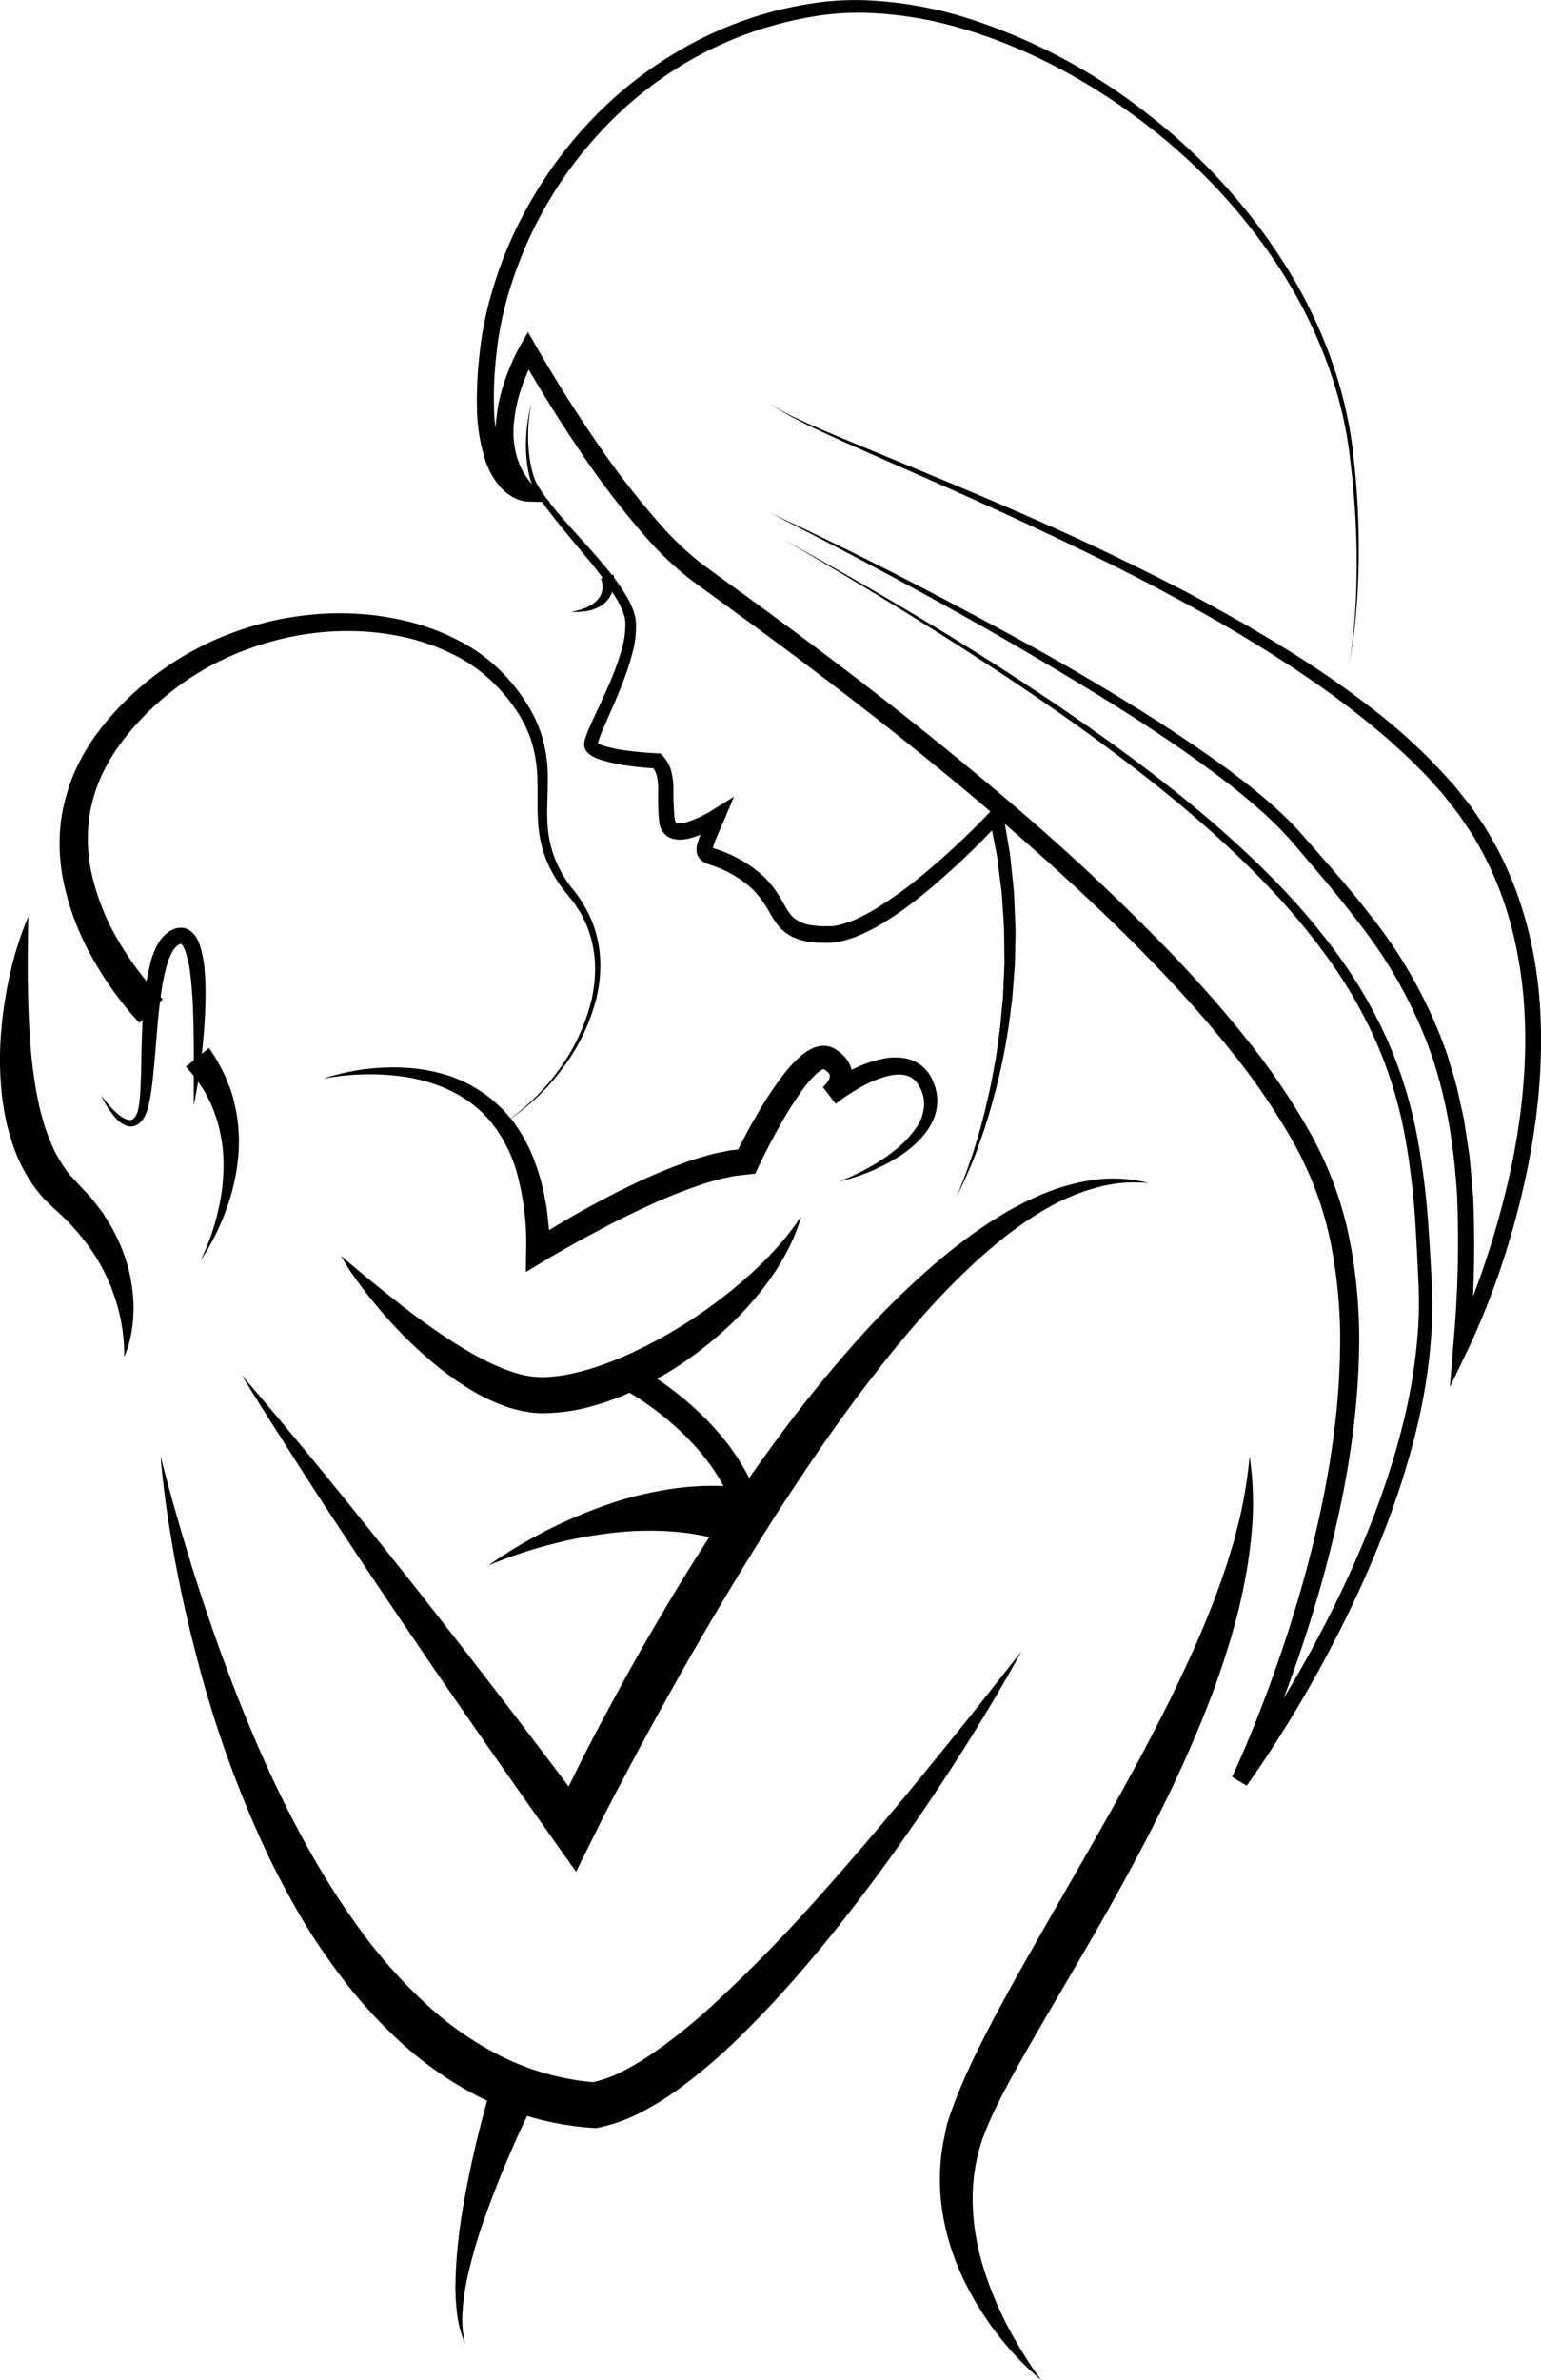 <svg xmlns="http://www.w3.org/2000/svg" viewBox="0 0 465.56 718.82"><defs><style>.a{fill:none;stroke:#000;stroke-miterlimit:10;stroke-width:8px;}</style></defs><path d="M813,549q6.94,8.06,13.73,16.23l6.79,8.17,6.72,8.21q13.39,16.49,26.52,33.15l13.07,16.7,12.95,16.8,12.86,16.86,12.76,16.94L907,683.14c2.47-5.29,5-10.38,7.55-15.52s5.19-10.21,7.89-15.25,5.42-10.08,8.2-15.08,5.66-9.95,8.56-14.89a606.65,606.65,0,0,1,38-57.37q10.35-13.78,21.89-26.71a248,248,0,0,1,24.82-24.22c8.9-7.41,18.51-14.22,29.23-19a65.22,65.22,0,0,1,16.76-5A43,43,0,0,1,1087,491a46.07,46.07,0,0,0-8.47,0l-2.08.24-2.06.39c-1.37.23-2.72.61-4.06,1a63.7,63.7,0,0,0-15.17,6.65c-9.55,5.62-18,12.93-25.94,20.75-3.94,3.93-7.78,8-11.45,12.2s-7.28,8.48-10.75,12.88-6.89,8.83-10.2,13.36-6.58,9.1-9.76,13.73c-6.35,9.27-12.54,18.66-18.47,28.23s-11.74,19.23-17.42,29c-2.84,4.87-5.6,9.79-8.36,14.71s-5.49,9.85-8.17,14.81-5.33,10-7.95,14.94-5.2,10-7.65,15L914,699l-6.42-9.07-12.24-17.31-12.14-17.39-12.05-17.45-11.93-17.55q-11.88-17.58-23.48-35.35L830,576l-5.71-9Q818.54,558.08,813,549Z" transform="translate(-739.97 -133.68)"/><path d="M788.5,573.5q1.92,7.65,4.07,15.21T797,603.77q4.59,15,9.93,29.69c7.13,19.54,15.26,38.68,25.16,56.67A237.14,237.14,0,0,0,848.4,716a154.06,154.06,0,0,0,19.85,22.54,98.24,98.24,0,0,0,24,16.6A77.88,77.88,0,0,0,920,762.63l-1.68.09a36.62,36.62,0,0,0,9.37-3.25,83.5,83.5,0,0,0,9.42-5.59A169.86,169.86,0,0,0,955,739.55a452.35,452.35,0,0,0,32.89-33.61c10.52-11.77,20.74-23.89,30.81-36.16q7.53-9.22,15-18.53l14.83-18.75c-3.82,7-7.87,13.89-12,20.7s-8.45,13.55-12.86,20.21c-8.83,13.33-18.12,26.37-28,39q-7.41,9.5-15.36,18.61t-16.68,17.69a170.69,170.69,0,0,1-18.84,16.07,88.89,88.89,0,0,1-11,6.8,49.55,49.55,0,0,1-13,4.7l-.77.15-.91-.06a89.61,89.61,0,0,1-32.77-8.59,104.87,104.87,0,0,1-14.51-8.59c-1.12-.83-2.29-1.61-3.38-2.48l-3.28-2.59-3.15-2.72c-1.05-.91-2-1.88-3.05-2.82a152.1,152.1,0,0,1-11.28-12c-3.5-4.2-6.74-8.59-9.82-13s-5.93-9-8.6-13.73-5.2-9.41-7.55-14.23a333.44,333.44,0,0,1-21.89-59.84q-4.1-15.33-7-30.91C790.94,594.42,789.34,584,788.5,573.5Z" transform="translate(-739.97 -133.68)"/><path d="M902,767.16c-1.44,2.78-2.89,5.79-4.27,8.73s-2.73,6-4,9c-2.6,6-5,12.11-7.2,18.3A146.28,146.28,0,0,0,881.08,822a66.15,66.15,0,0,0-1.36,9.71,30.82,30.82,0,0,0,.78,9.79,31.74,31.74,0,0,1-2.53-9.74,68.86,68.86,0,0,1-.37-10.15,153.5,153.5,0,0,1,2.08-20.19c1.09-6.68,2.47-13.3,4-19.88q1.17-4.93,2.49-9.84c.89-3.29,1.78-6.49,2.82-9.86Z" transform="translate(-739.97 -133.68)"/><path d="M1054.5,852.5a87.35,87.35,0,0,1-13.33-14,92.36,92.36,0,0,1-10.28-16.76,74.12,74.12,0,0,1-6.07-19.18,62.36,62.36,0,0,1-.08-20.63c.25-1.73.7-3.42,1-5.13s.94-3.39,1.49-5c1.1-3.22,2.35-6.31,3.66-9.33,2.6-6.07,5.53-11.85,8.51-17.56s6.1-11.32,9.2-16.91l9.44-16.61c12.65-22,25.37-43.85,36.42-66.42,2.71-5.66,5.42-11.33,7.86-17.1,1.3-2.86,2.37-5.79,3.59-8.69.57-1.45,1.1-2.92,1.66-4.39s1.1-2.94,1.59-4.42l1.52-4.45c.48-1.49.89-3,1.36-4.5l.69-2.26c.21-.75.39-1.52.58-2.28l1.18-4.57a143.48,143.48,0,0,0,3-18.78,96.58,96.58,0,0,1,.9,19.33,143,143,0,0,1-2.55,19.31c-.28,1.61-.67,3.18-1,4.76s-.73,3.17-1.13,4.74l-1.29,4.7c-.42,1.57-.89,3.12-1.38,4.67l-1.46,4.64-1.59,4.59c-1,3.08-2.21,6.09-3.37,9.11-9.47,24.1-21.64,46.85-34.36,69l-9.61,16.51c-3.25,5.46-6.4,10.95-9.55,16.4s-6.18,10.93-9,16.41c-1.4,2.74-2.67,5.5-3.84,8.23-.6,1.36-1,2.7-1.57,4-.38,1.38-.88,2.75-1.19,4.16-2.88,11.2-1.89,23.44,1.77,35.13a105.52,105.52,0,0,0,7.18,17.16q2.19,4.17,4.7,8.21T1054.5,852.5Z" transform="translate(-739.97 -133.68)"/><path d="M887.5,606.5a146.22,146.22,0,0,1,37.07-18.77,106.6,106.6,0,0,1,21.1-4.74,86.22,86.22,0,0,1,11.19-.54,80.51,80.51,0,0,1,11.48,1.12l-4.86,17.33a62.37,62.37,0,0,0-8.51-2.81,71.33,71.33,0,0,0-9.15-1.6,94.73,94.73,0,0,0-19.34,0,132.28,132.28,0,0,0-19.68,3.55A136.46,136.46,0,0,0,887.5,606.5Z" transform="translate(-739.97 -133.68)"/><path class="a" d="M931.5,550.5s26,14,34,38" transform="translate(-739.97 -133.68)"/><path d="M843,513l4.21,3.54c1.39,1.18,2.8,2.35,4.21,3.5,2.82,2.3,5.63,4.59,8.47,6.8a209.91,209.91,0,0,0,17.39,12.44c5.92,3.73,12.06,7.09,18.23,9a27.06,27.06,0,0,0,9,1.32,46.29,46.29,0,0,0,9.6-1.37,73.77,73.77,0,0,0,9.67-3,102.67,102.67,0,0,0,9.49-4.12c3.12-1.5,6.19-3.17,9.22-4.93s6-3.65,8.89-5.63a139.42,139.42,0,0,0,16.57-13.2q3.9-3.63,7.46-7.67c1.19-1.34,2.32-2.75,3.42-4.18l1.63-2.19c.51-.76,1-1.51,1.56-2.27-.25.88-.51,1.77-.79,2.66l-1,2.61c-.72,1.72-1.49,3.41-2.35,5.08a72.8,72.8,0,0,1-5.93,9.53,99.71,99.71,0,0,1-15.34,16.47,110.69,110.69,0,0,1-18.57,13,100.37,100.37,0,0,1-10.34,5,81.87,81.87,0,0,1-11.11,3.59,55.25,55.25,0,0,1-12,1.52c-.5,0-1,0-1.6,0l-1.65-.11c-1.08-.1-2.13-.31-3.19-.46s-2-.48-3.06-.73-2-.62-2.93-.95a58.61,58.61,0,0,1-10.63-5.21,90.92,90.92,0,0,1-9.33-6.61,129.18,129.18,0,0,1-16.06-15.55c-2.42-2.79-4.77-5.64-7-8.6-1.09-1.49-2.18-3-3.23-4.49S843.93,514.6,843,513Z" transform="translate(-739.97 -133.68)"/><path d="M837.5,459.5a67.83,67.83,0,0,1,25-3.34,52.54,52.54,0,0,1,12.7,2.3,41.29,41.29,0,0,1,11.71,6c.86.69,1.79,1.32,2.6,2.08l2.44,2.29,2.2,2.52a32.65,32.65,0,0,1,2,2.69A48.35,48.35,0,0,1,902,485.86a59.14,59.14,0,0,1,1.87,6.31c.31,1.06.46,2.13.67,3.2l.59,3.21c.26,2.15.48,4.31.7,6.46l.28,6.46-5.5-3c5-3.19,9.91-6.15,15-9s10.25-5.55,15.53-8.08a163.19,163.19,0,0,1,16.31-6.81c2.79-1,5.71-1.82,8.64-2.58l4.53-.92,4.74-.5-3.4,2.26c2.11-4.3,4.31-8.39,6.68-12.49a109,109,0,0,1,7.92-12,39,39,0,0,1,5.17-5.62,15.17,15.17,0,0,1,3.79-2.48,8.33,8.33,0,0,1,2.87-.72,6.54,6.54,0,0,1,3.51.74A7.56,7.56,0,0,1,993,451l.9.67a9.66,9.66,0,0,1,.88.83,7,7,0,0,1,.84.94,8.12,8.12,0,0,1,1.79,5.46,9.5,9.5,0,0,1-1.82,4.9,12.25,12.25,0,0,1-1.44,1.72c-.25.27-.52.51-.79.76s-.51.45-.92.75L988.56,462c1.48-1.06,2.86-1.94,4.34-2.82s3-1.69,4.5-2.45a36.63,36.63,0,0,1,10-3.41,17.53,17.53,0,0,1,5.7-.06,11.31,11.31,0,0,1,5.58,2.53,12.27,12.27,0,0,1,3.33,4.84,14.71,14.71,0,0,1,1.14,5.54,14.22,14.22,0,0,1-1.12,5.47,18.89,18.89,0,0,1-2.75,4.57,31.8,31.8,0,0,1-7.61,6.71,58.71,58.71,0,0,1-18.13,7.6,74.34,74.34,0,0,0,8.8-4.13,54.87,54.87,0,0,0,8-5.31,31.35,31.35,0,0,0,6.39-6.75,12.65,12.65,0,0,0,2.41-8,10.61,10.61,0,0,0-1.1-3.89,7.84,7.84,0,0,0-2.32-3c-1.86-1.39-4.54-1.48-7.31-.83a33.16,33.16,0,0,0-8.26,3.36c-1.34.74-2.66,1.55-4,2.41s-2.59,1.79-3.71,2.68L988.59,462l.4-.37c.14-.16.3-.31.43-.47a6.15,6.15,0,0,0,.73-1,2.8,2.8,0,0,0,.53-1.52,1.49,1.49,0,0,0-.44-.93c0-.1-.24-.21-.34-.32a3.42,3.42,0,0,0-.39-.35l-.51-.34c-.13-.09-.43-.31-.33-.22s.19.07.16.07a2.54,2.54,0,0,0-.45.18,8.77,8.77,0,0,0-1.92,1.41,34.66,34.66,0,0,0-4.05,4.7,111.79,111.79,0,0,0-7.12,11.32c-2.2,3.92-4.31,8-6.21,12l-.94,2-2.46.27-3.84.43-3.93.83c-2.62.7-5.26,1.43-7.88,2.4a155.35,155.35,0,0,0-15.56,6.41q-7.69,3.57-15.22,7.64c-5,2.66-10,5.46-14.83,8.36l-5.58,3.37.08-6.39a80.9,80.9,0,0,0-2.83-23.72,43,43,0,0,0-4.67-10.73c-.54-.81-1-1.68-1.6-2.44l-1.76-2.33-2-2.13c-.67-.72-1.44-1.31-2.16-2-6-5.05-13.7-8-21.75-9.24A75,75,0,0,0,837.5,459.5Z" transform="translate(-739.97 -133.68)"/><path d="M777.5,543.5a54.56,54.56,0,0,0-2.61-17.21,55.65,55.65,0,0,0-7.26-14.94,66.27,66.27,0,0,0-10.91-12.27l-.75-.7-.93-.89c-.61-.6-1.24-1.19-1.83-1.82a43.31,43.31,0,0,1-3.21-4,48.12,48.12,0,0,1-4.83-8.75c-.61-1.52-1.22-3.05-1.68-4.59s-.93-3.09-1.33-4.64a78.18,78.18,0,0,1-1.62-9.35,99.07,99.07,0,0,1-.26-18.53,123.46,123.46,0,0,1,2.73-18,99.6,99.6,0,0,1,5.49-17.29c-.16,12.07-.31,23.83.43,35.39a151.65,151.65,0,0,0,1.94,17c.23,1.39.54,2.74.8,4.11s.63,2.7,1,4,.73,2.64,1.19,3.91.93,2.51,1.43,3.75a38.82,38.82,0,0,0,3.64,6.88,35.74,35.74,0,0,0,2.23,3.06l2.73,2.94,3.26,3.51c1.06,1.19,2,2.53,3,3.79.46.65,1,1.25,1.4,2l1.27,2L774,504.9c.41.68.73,1.43,1.09,2.15a49.19,49.19,0,0,1,5.08,18.27,42.72,42.72,0,0,1-.27,9.33A31.79,31.79,0,0,1,777.5,543.5Z" transform="translate(-739.97 -133.68)"/><path d="M770.5,464.5a39.77,39.77,0,0,0,2.51,3.09,23.23,23.23,0,0,0,2.8,2.73,6.94,6.94,0,0,0,3.08,1.62c1,.13,1.59-.38,2.14-1.34.12-.23.25-.5.36-.74s.19-.5.25-.8a16.19,16.19,0,0,0,.36-1.79c.17-1.25.29-2.54.36-3.84.14-2.6.24-5.24.28-7.89.09-5.3.21-10.65.56-16a74,74,0,0,1,2.56-16.28,24,24,0,0,1,1.72-4.11,11,11,0,0,1,3.23-3.87,5.89,5.89,0,0,1,.57-.41l.66-.32.66-.31c.25-.09.53-.16.79-.23a5.43,5.43,0,0,1,1.86-.09,5.18,5.18,0,0,1,1.83.64,6.7,6.7,0,0,1,2.19,2.24,11.87,11.87,0,0,1,1.05,2.25,34.54,34.54,0,0,1,1.53,8.41c.22,2.74.25,5.45.2,8.15-.06,5.4-.5,10.75-1.07,16.06s-1.38,10.61-2.48,15.85c0-10.68.18-21.32-.35-31.83-.16-2.62-.37-5.22-.69-7.78a31.8,31.8,0,0,0-1.59-7.2,7.72,7.72,0,0,0-.67-1.35,1.91,1.91,0,0,0-.55-.6c-.08,0,0,0-.17,0s-.1,0-.16.06l-.23.13-.24.11c-.08.05-.15.13-.23.19a6.3,6.3,0,0,0-1.77,2.25,18.7,18.7,0,0,0-1.32,3.25,51.1,51.1,0,0,0-1.64,7.4c-.42,2.55-.71,5.15-1,7.76-.53,5.24-.87,10.53-1.39,15.85-.26,2.66-.49,5.34-.92,8-.2,1.34-.47,2.7-.8,4.06a19.55,19.55,0,0,1-.64,2.07,8.47,8.47,0,0,1-1.1,2,5.08,5.08,0,0,1-1.93,1.65,3.8,3.8,0,0,1-2.64.22,8,8,0,0,1-3.63-2.51A27.91,27.91,0,0,1,770.5,464.5Z" transform="translate(-739.97 -133.68)"/><path d="M800.5,514.5a69.1,69.1,0,0,0,5.41-15.31,59.48,59.48,0,0,0,1.55-15.82,44.89,44.89,0,0,0-1-7.72,40,40,0,0,0-2.24-7.29c-.44-1.19-1.06-2.29-1.58-3.42s-1.2-2.2-1.92-3.23a44.11,44.11,0,0,0-4.6-5.86l7-5.65a52.26,52.26,0,0,1,4.49,7.72c.68,1.32,1.17,2.74,1.72,4.1s1,2.8,1.29,4.24a45.67,45.67,0,0,1,1.4,8.63,48.5,48.5,0,0,1-.12,8.61,62.48,62.48,0,0,1-3.89,16.34A69.63,69.63,0,0,1,800.5,514.5Z" transform="translate(-739.97 -133.68)"/><path d="M782.1,442.61c-.86-.88-1.49-1.6-2.19-2.4s-1.35-1.59-2-2.39c-1.3-1.6-2.54-3.24-3.74-4.91a102.27,102.27,0,0,1-6.58-10.43A78.66,78.66,0,0,1,759,399.13a56.56,56.56,0,0,1-1-12.61A51.41,51.41,0,0,1,760,374a52.93,52.93,0,0,1,4.77-11.71,59.24,59.24,0,0,1,3.27-5.35c.55-.9,1.23-1.68,1.85-2.52s1.25-1.66,1.9-2.45a90.87,90.87,0,0,1,39.64-27.62A98.87,98.87,0,0,1,823.08,321a97.52,97.52,0,0,1,12-1.77,86,86,0,0,1,12.12-.2,78.44,78.44,0,0,1,12,1.47A69,69,0,0,1,881.89,329a51.65,51.65,0,0,1,9.6,7.59,56.43,56.43,0,0,1,7.58,9.51,40.47,40.47,0,0,1,5,11.2,46.1,46.1,0,0,1,1.4,12.08c0,4-.28,7.89-.15,11.72a35.09,35.09,0,0,0,2,11.12,36.22,36.22,0,0,0,5.58,9.88,38.49,38.49,0,0,1,6.11,10.33,36.06,36.06,0,0,1,2.32,11.77,42.44,42.44,0,0,1-1.41,11.84,59.6,59.6,0,0,1-10.56,21.06A65.07,65.07,0,0,1,892,473a64.72,64.72,0,0,0,16.79-16.21,58.85,58.85,0,0,0,9.85-21,41.12,41.12,0,0,0,1.06-11.47,34.5,34.5,0,0,0-2.5-11.14c-.37-.88-.8-1.73-1.21-2.59s-.91-1.67-1.44-2.46-1-1.61-1.63-2.34l-1.8-2.28a38.15,38.15,0,0,1-6.21-10.36,37.48,37.48,0,0,1-2.42-11.88c-.24-4-.05-7.95-.17-11.8a42.47,42.47,0,0,0-1.58-11.19,36.85,36.85,0,0,0-4.81-10.09,53.38,53.38,0,0,0-7.28-8.66,48.26,48.26,0,0,0-9-6.73,64.63,64.63,0,0,0-21.32-7.41A75.43,75.43,0,0,0,847,324.3a81.64,81.64,0,0,0-11.38.49,90.64,90.64,0,0,0-11.21,2,92.55,92.55,0,0,0-10.83,3.41,83.8,83.8,0,0,0-36,26.48c-.57.73-1.09,1.49-1.64,2.24a26.81,26.81,0,0,0-1.57,2.26,47.93,47.93,0,0,0-2.73,4.76A44.93,44.93,0,0,0,767.83,376a43.55,43.55,0,0,0-1.32,10.67,47.8,47.8,0,0,0,1.12,10.76,69.52,69.52,0,0,0,8.13,20.42,91.73,91.73,0,0,0,6.21,9.3c1.13,1.49,2.29,2.94,3.5,4.36.61.7,1.22,1.39,1.84,2.07s1.29,1.38,1.82,1.89Z" transform="translate(-739.97 -133.68)"/><path d="M1029,495a166.22,166.22,0,0,0,9-27.86c.52-2.39,1.14-4.75,1.58-7.15s.9-4.79,1.32-7.19l1-7.23c.34-2.41.5-4.84.75-7.26.11-1.21.25-2.42.34-3.63l.16-3.65.17-3.64c0-1.21.14-2.42.1-3.64-.07-4.86,0-9.71-.43-14.55l-.24-3.63a33.81,33.81,0,0,0-.33-3.62l-.92-7.21c-.23-2.42-.76-4.79-1.22-7.16l-1.39-7.13,3.61,1a236.48,236.48,0,0,1-22.21,21.19c-2,1.64-4,3.24-6.07,4.78s-4.2,3-6.42,4.39a60.09,60.09,0,0,1-6.93,3.79,32.32,32.32,0,0,1-7.8,2.57l-1.06.17-1.1.08c-.36,0-.75.05-1.09.05l-1,0-2-.07c-.68-.06-1.37-.16-2.06-.24-.34,0-.68-.07-1-.14l-1.06-.24a11.5,11.5,0,0,1-2.11-.63l-1.06-.42a8,8,0,0,1-1-.56c-.34-.2-.68-.39-1-.61l-.92-.76a12.59,12.59,0,0,1-1.61-1.66c-.47-.59-.88-1.19-1.27-1.77-.73-1.17-1.36-2.31-2-3.35a27.48,27.48,0,0,0-4.18-5.54l-1.26-1.17c-.43-.38-.91-.71-1.37-1.07a28.89,28.89,0,0,0-2.92-2,33.35,33.35,0,0,0-6.42-3c-.59-.21-1.18-.4-1.88-.68l-.56-.24c-.22-.12-.41-.2-.65-.35a4.5,4.5,0,0,1-1.51-1.45,4.27,4.27,0,0,1-.59-2.18,6.66,6.66,0,0,1,.18-1.49,17.42,17.42,0,0,1,.67-2.13c1-2.53,2-4.78,3-7.11l3.53,3a44.25,44.25,0,0,1-4.25,2.33,29.66,29.66,0,0,1-4.63,1.79,15.48,15.48,0,0,1-2.66.51,8.34,8.34,0,0,1-3.21-.29,5.39,5.39,0,0,1-3.06-2.45,6.52,6.52,0,0,1-.68-1.68l-.15-.8c0-.28,0-.42-.07-.64a87.14,87.14,0,0,1-.25-9.31,18.21,18.21,0,0,0-.39-4,6,6,0,0,0-1.55-2.91l1.48.65c-2.93-.19-5.78-.47-8.67-.86A48.35,48.35,0,0,1,921,363a12.49,12.49,0,0,1-2.35-1.09,5.59,5.59,0,0,1-1.31-1.09,3.65,3.65,0,0,1-.9-2.34,11.11,11.11,0,0,1,.27-1.57l.38-1.17c.27-.72.55-1.41.84-2.09,1.17-2.68,2.41-5.23,3.59-7.8s2.35-5.13,3.4-7.72a69.76,69.76,0,0,0,2.74-7.86,27.11,27.11,0,0,0,1.25-7.9c.08-2.46-1.06-4.91-2.35-7.31a99.28,99.28,0,0,0-9.87-13.57c-3.59-4.39-7.32-8.7-10.78-13.28a49.11,49.11,0,0,1-4.7-7.27,15.37,15.37,0,0,1-1.46-4.16c-.15-.7-.3-1.41-.4-2.13s-.22-1.42-.28-2.14a47.65,47.65,0,0,1,1.46-17,48.41,48.41,0,0,0-.5,16.88c.09.7.22,1.39.37,2.07s.31,1.37.49,2a14.11,14.11,0,0,0,1.54,3.8,52.48,52.48,0,0,0,4.87,6.83c3.58,4.36,7.46,8.51,11.25,12.77,1.89,2.14,3.76,4.31,5.56,6.56a63.14,63.14,0,0,1,5,7.11,27.69,27.69,0,0,1,2,4l.39,1.09.31,1.16a11.07,11.07,0,0,1,.29,2.39,29.51,29.51,0,0,1-1.12,8.92,73.82,73.82,0,0,1-2.7,8.3c-1,2.71-2.14,5.35-3.28,8s-2.33,5.21-3.38,7.77c-.25.63-.49,1.27-.7,1.88l-.27.87a3.89,3.89,0,0,1-.1.53c0-.23-.16-.48-.09-.42a3.09,3.09,0,0,0,.34.24,9,9,0,0,0,1.53.66,43.9,43.9,0,0,0,7.92,1.57c2.75.35,5.57.58,8.32.72l.85,0,.63.61a10.73,10.73,0,0,1,2.78,5,22.83,22.83,0,0,1,.59,5,84,84,0,0,0,.35,8.87,4.36,4.36,0,0,0,.06.49l.06.32a2,2,0,0,0,.17.42.61.61,0,0,0,.42.3,6.11,6.11,0,0,0,3.11-.29,32.48,32.48,0,0,0,7.56-3.56l6.58-4.08-3,7.09c-1,2.32-2.07,4.67-2.91,6.88a12.31,12.31,0,0,0-.47,1.49,2,2,0,0,0-.06.38.67.67,0,0,0-.14-.35c-.1-.2-.21-.23-.12-.18l.19.1.31.13c.48.19,1.09.39,1.7.61a38.54,38.54,0,0,1,7.32,3.4,33.56,33.56,0,0,1,3.36,2.27c.54.43,1.11.81,1.62,1.27l1.54,1.41a30.77,30.77,0,0,1,4.94,6.56c1.34,2.27,2.39,4.4,3.83,5.59a10.76,10.76,0,0,0,5.66,2.22c.57.06,1.14.15,1.72.2l1.78.07.89,0c.29,0,.54,0,.81,0l.8,0,.82-.14a27.79,27.79,0,0,0,6.6-2.15,56.16,56.16,0,0,0,6.4-3.48,123.27,123.27,0,0,0,12.1-8.67,234.16,234.16,0,0,0,22-20.45l2.91-3.07.7,4,1.26,7.33c.41,2.44.89,4.87,1.08,7.34l.78,7.39c.15,1.23.21,2.46.25,3.7l.15,3.71.16,3.7c0,.62.06,1.24.06,1.85l0,1.86-.16,7.41c0,1.23-.13,2.46-.22,3.69l-.28,3.7-.28,3.69c-.13,1.22-.31,2.45-.46,3.67a181.16,181.16,0,0,1-5.83,28.94c-.31,1.19-.67,2.37-1,3.54l-1.11,3.51c-.76,2.34-1.63,4.64-2.44,7A136.76,136.76,0,0,1,1029,495Z" transform="translate(-739.97 -133.68)"/><path d="M1147.5,334.5a141.25,141.25,0,0,0,1.83-15.35c.38-5.14.51-10.29.52-15.44a255.88,255.88,0,0,0-1.93-30.81c-2.2-20.47-9.82-40.08-20.82-57.34a175.42,175.42,0,0,0-41.6-44.82c-16.27-12.38-34.53-22.32-54.06-28.19a115.14,115.14,0,0,0-30-5,82.35,82.35,0,0,0-15.06,1,114.59,114.59,0,0,0-14.8,3.4,111,111,0,0,0-27.52,12.61A115.52,115.52,0,0,0,920.94,174a122.46,122.46,0,0,0-28.57,52.83,102.35,102.35,0,0,0-2.54,14.88,114,114,0,0,0-.62,15.09,48.65,48.65,0,0,0,2.39,14.4,18.55,18.55,0,0,0,3.29,5.84,9.87,9.87,0,0,0,2.32,2,7,7,0,0,0,1.28.59,3.9,3.9,0,0,0,.62.18l.29.05c.05,0,.22,0,.1,0l-1.87,4.52a26.14,26.14,0,0,1-6.58-10.86,32.87,32.87,0,0,1-1.23-12.42,51,51,0,0,1,2.48-11.89c.62-1.91,1.34-3.79,2.13-5.63a56.47,56.47,0,0,1,2.7-5.47l2.36-4.14,2.41,4.2c5.52,9.6,11.48,19.08,17.75,28.26A253.3,253.3,0,0,0,940,292.69a89.83,89.83,0,0,0,11.83,11.14c4.42,3.29,9,6.57,13.55,9.87q13.62,9.89,27.06,20.05c17.9,13.57,35.5,27.57,52.6,42.18a666.9,666.9,0,0,1,49.27,46.17c7.78,8.17,15.28,16.62,22.32,25.49a206.06,206.06,0,0,1,19.14,28.19,115,115,0,0,1,7.23,15.64,109.77,109.77,0,0,1,4.69,16.59,156.25,156.25,0,0,1,2.86,34.07c-.47,22.77-4.66,45.18-10.55,66.95q-4.46,16.34-10.25,32.25c-3.87,10.61-8,21-12.87,31.34l-4.41-2.66c5.72-7.91,11.08-16.3,16.15-24.76s9.82-17.15,14.22-26c8.76-17.69,16.17-36.11,20.92-55.21a164.77,164.77,0,0,0,4.63-29,128.53,128.53,0,0,0,.07-14.69c-.22-5-.45-9.92-.76-14.86a226.49,226.49,0,0,0-3.42-29.37,130,130,0,0,0-8.71-28.06,141.39,141.39,0,0,0-14.78-25.46,205.58,205.58,0,0,0-19.1-22.61c-13.77-14.22-29.1-26.92-45-38.85s-32.38-23-49.15-33.7-33.82-20.91-51-30.86c34.77,19.28,69,39.64,101.28,63.08,16.07,11.75,31.64,24.3,45.75,38.48a203.28,203.28,0,0,1,19.65,22.68,143.89,143.89,0,0,1,15.37,25.89,133.36,133.36,0,0,1,9.22,28.71,229.59,229.59,0,0,1,3.77,29.81c.36,5,.63,10,.91,14.92a127.27,127.27,0,0,1,0,15.13A169.25,169.25,0,0,1,1168,565c-4.71,19.56-12.11,38.31-20.86,56.3q-6.58,13.5-14.21,26.44c-5.1,8.63-10.43,17-16.32,25.27l-4.41-2.66c4.64-10,8.76-20.44,12.52-30.91s7.1-21.12,10-31.87c5.72-21.48,9.69-43.51,10.08-65.62a150.47,150.47,0,0,0-2.79-32.8,104.66,104.66,0,0,0-4.47-15.73,109.55,109.55,0,0,0-6.89-14.84A199.34,199.34,0,0,0,1112,451.26c-6.91-8.68-14.31-17-22-25.05s-15.67-15.85-23.85-23.45-16.51-15-25-22.31c-17-14.54-34.46-28.49-52.27-42q-13.35-10.16-26.94-20c-4.53-3.31-9-6.53-13.61-9.94a95,95,0,0,1-12.61-11.89,250,250,0,0,1-20.71-27c-6.33-9.36-12.27-18.9-17.88-28.76l4.77.06a51.17,51.17,0,0,0-2.42,4.86c-.73,1.68-1.4,3.4-2,5.14a46.49,46.49,0,0,0-2.27,10.63,27.58,27.58,0,0,0,1,10.4,20.81,20.81,0,0,0,5.21,8.7l4.69,4.69-6.56-.17a6.84,6.84,0,0,1-.86-.07L898,285a9.84,9.84,0,0,1-1.24-.35,12.92,12.92,0,0,1-2.22-1.05,14.93,14.93,0,0,1-3.57-3,23.64,23.64,0,0,1-4.27-7.54,53.55,53.55,0,0,1-2.63-16,118.61,118.61,0,0,1,.71-15.8,103,103,0,0,1,2.76-15.57,123,123,0,0,1,11.64-29.24,127.68,127.68,0,0,1,18.43-25.47,120.06,120.06,0,0,1,24.21-20A114.71,114.71,0,0,1,970.46,138a117.22,117.22,0,0,1,15.36-3.37,86,86,0,0,1,15.78-.87,118.89,118.89,0,0,1,30.85,5.47,173,173,0,0,1,54.78,29.3,177.77,177.77,0,0,1,41.53,46c10.9,17.62,18.32,37.6,20.25,58.25a242.41,242.41,0,0,1,1.42,30.94c-.1,5.17-.33,10.33-.81,15.47A143.92,143.92,0,0,1,1147.5,334.5Z" transform="translate(-739.97 -133.68)"/><path d="M972.5,288.5q20.12,9.36,39.87,19.5t39.2,20.85c3.24,1.78,6.46,3.62,9.68,5.45s6.41,3.7,9.59,5.61q9.56,5.65,18.93,11.66t18.43,12.49A204,204,0,0,1,1125.7,378c1.35,1.3,2.73,2.58,4.07,3.91s2.63,2.76,3.84,4.15l7.32,8.35,3.64,4.2,3.59,4.27c2.42,2.82,4.67,5.8,7,8.73a143.25,143.25,0,0,1,21.6,39.32c.63,1.77,1.11,3.59,1.67,5.39s1.13,3.59,1.59,5.41l1.22,5.5.62,2.75a25.84,25.84,0,0,1,.53,2.76l.85,5.56c.26,1.85.62,3.7.79,5.56l1,11.18a343.2,343.2,0,0,1-1,44.68l-4.66-1.31a223.61,223.61,0,0,0,9.4-23.74c2.7-8.11,5-16.33,6.94-24.66,3.76-16.63,5.76-33.73,4.83-50.69a129,129,0,0,0-3.78-25.07,104.23,104.23,0,0,0-9.13-23.54c-1.07-1.82-2-3.69-3.18-5.47l-3.53-5.25c-1.27-1.68-2.6-3.33-3.9-5a31.37,31.37,0,0,0-2-2.43l-2.12-2.37c-.71-.79-1.39-1.6-2.14-2.36l-2.25-2.26c-1.52-1.49-3-3-4.58-4.44l-4.73-4.31-4.91-4.12c-6.63-5.39-13.5-10.54-20.64-15.29l-2.66-1.82-2.71-1.74-5.41-3.49c-3.68-2.22-7.3-4.53-11-6.66-7.39-4.39-15-8.48-22.56-12.53s-15.31-7.88-23.07-11.62c-15.5-7.54-31.19-14.69-47-21.65l-23.68-10.46c-3.94-1.76-7.85-3.59-11.74-5.46-1.93-1-3.88-1.9-5.76-3l-1.42-.78-1.38-.86a22,22,0,0,1-2.62-1.89,21.6,21.6,0,0,0,2.67,1.81l1.4.81,1.44.73c1.91,1,3.89,1.86,5.84,2.77q5.91,2.63,11.89,5.09l23.91,9.9c15.95,6.61,31.85,13.34,47.52,20.62,7.84,3.64,15.6,7.44,23.33,11.33s15.35,8,22.86,12.28c3.79,2.09,7.48,4.37,11.21,6.55l5.52,3.44,2.76,1.72,2.71,1.8c7.29,4.7,14.32,9.82,21.15,15.21A168,168,0,0,1,1176,367.28l2.2,2.43c.75.81,1.48,1.62,2.15,2.5,1.36,1.73,2.75,3.43,4.09,5.18l3.74,5.46c1.19,1.85,2.24,3.8,3.36,5.7,8.52,15.49,12.82,33,13.77,50.5s-1,35.05-4.82,52.05a255,255,0,0,1-7,25.16,228.71,228.71,0,0,1-9.71,24.33L1178,552.65l1.08-13.37a339.85,339.85,0,0,0,1.12-44c-.87-14.59-3-29.14-7.73-42.91a139,139,0,0,0-20.68-38.26q-6.63-8.76-13.82-17.18l-7.18-8.44c-1.2-1.42-2.43-2.69-3.64-4s-2.59-2.55-3.88-3.83a198.47,198.47,0,0,0-17-13.93q-8.87-6.59-18.12-12.66c-12.29-8.15-25-15.76-37.68-23.25C1025,315.87,998.85,301.94,972.5,288.5Z" transform="translate(-739.97 -133.68)"/><path d="M925.32,307.21a8.52,8.52,0,0,1,.17,1.46,12,12,0,0,1,0,1.35,9.74,9.74,0,0,1-.63,2.62,8.41,8.41,0,0,1-3.31,4,12.16,12.16,0,0,1-4.47,1.63c-.77.08-1.53.2-2.28.24H912.5l2.18-.51c.71-.2,1.4-.47,2.09-.7a10.57,10.57,0,0,0,3.5-2.24,5.81,5.81,0,0,0,1.67-3.25,6.63,6.63,0,0,0,0-1.78,7.88,7.88,0,0,0-.18-.87,3.91,3.91,0,0,0-.26-.73Z" transform="translate(-739.97 -133.68)"/></svg>